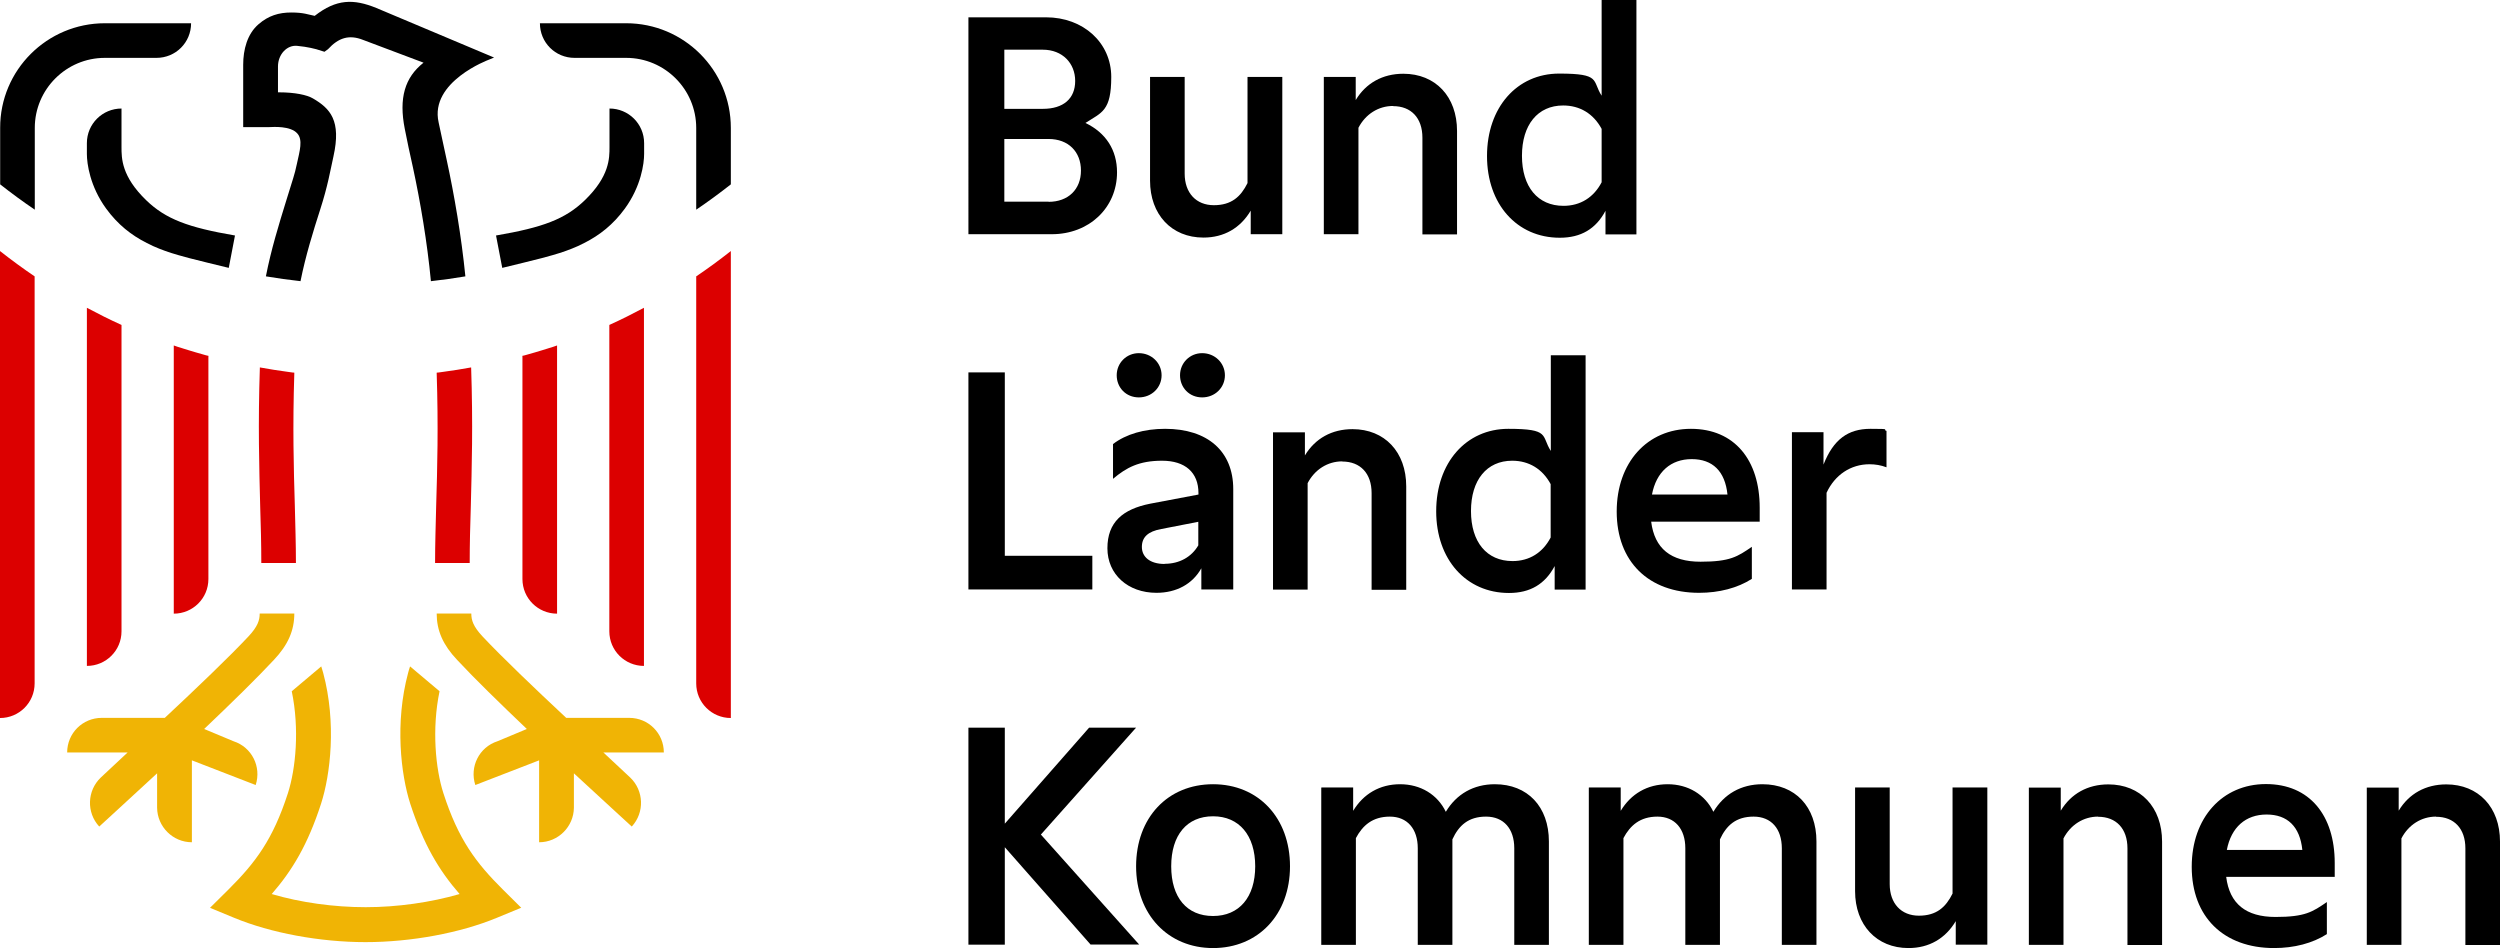 <?xml version="1.0" encoding="UTF-8"?>
<svg xmlns="http://www.w3.org/2000/svg" version="1.1" viewBox="0 0 1559.5 591.4">
  <defs>
    <style>
      .cls-1 {
        fill: #dc0000;
      }

      .cls-2 {
        fill: #f0b405;
      }

      .cls-3 {
        fill: none;
        stroke: #ff00b1;
        stroke-miterlimit: 10;
        stroke-width: 18.5px;
      }
    </style>
  </defs>
  <!-- Generator: Adobe Illustrator 28.6.0, SVG Export Plug-In . SVG Version: 1.2.0 Build 709)  -->
  <g>
    <g id="Ebene_1">
      <g id="Ebene_1-2" data-name="Ebene_1">
        <g id="Ebene_1-2">
          <g id="Ebene_1-2-2" data-name="Ebene_1-2">
            <g>
              <path class="cls-3" d="M108.4,469.6"/>
              <g>
                <g>
                  <path class="cls-1" d="M434.3,172.4v253.9c0,12,9.7,21.6,21.6,21.6V156.6c-7,5.5-14.2,10.8-21.6,15.8Z"/>
                  <path class="cls-1" d="M380.1,202.7v191.1c0,12,9.7,21.6,21.6,21.6v-223.4c-7.1,3.8-14.3,7.4-21.6,10.7h0Z"/>
                  <path class="cls-1" d="M325.9,222.2v139c0,12,9.7,21.6,21.6,21.6v-167.3c-1.7.6-3.4,1.2-5.2,1.7,0,0-.2,0-.3.1-1.4.4-2.8.9-4.2,1.3h0c-1.3.4-2.7.8-4,1.2-1.6.5-3.3,1-4.9,1.4-1,.3-2,.6-3.1.8v.2h.1Z"/>
                  <path d="M336.8,14.5c0,6,2.4,11.4,6.3,15.3,3.9,3.9,9.3,6.3,15.3,6.3h32.2c24.1,0,43.7,19.6,43.7,43.7v51c7.4-5,14.6-10.3,21.6-15.8v-35.2c0-36.1-29.3-65.3-65.3-65.3h-53.9.1Z"/>
                  <path d="M309.4,146.8l3.9,20.3c8.9-2.2,17.1-4.1,24.7-6.1,2.4-.6,4.6-1.3,6.9-1.9,5.6-1.6,10.7-3.4,15.6-5.6h0c1.3-.6,2.6-1.2,3.9-1.9,9.7-4.9,18.1-11.5,25.4-21.5,10.1-13.9,12-28,12-34.1v-6.7c0-12-9.7-21.6-21.6-21.6v24c0,7.1,0,18.3-15.4,33.2-12.2,11.8-26.2,17-55.4,22h0Z"/>
                  <path class="cls-1" d="M271.4,351.2h21.6c0-11.6.3-23.3.7-35.6.6-23.9,1.4-50.6.2-86.4-5.9,1.1-11.8,2-17.7,2.8-1,.1-1.9.2-2.9.4-.3,0-.6,0-.9.1,1.1,33.9.4,59.5-.3,82.5-.3,12.5-.7,24.3-.7,36.2h0Z"/>
                  <path class="cls-2" d="M328.5,454.8l-18.2,7.6c-11.4,3.7-17.5,15.9-13.8,27.3l39.8-15.4v51.1h0c11.9,0,21.6-9.7,21.7-21.6v-21.4c19.5,18.1,34.9,32,36.1,33.2h0c8.1-8.8,7.6-22.4-1-30.6-4.6-4.3-10.3-9.7-16.7-15.6h37.7c0-6-2.4-11.4-6.3-15.3s-9.3-6.3-15.3-6.3h-39.3c-19.7-18.4-40.2-38-52.2-50.8-5.8-6.2-7-10.1-7-14.3h-21.6c0,10.6,3.9,19.6,12.8,29,10.7,11.5,26.8,27.2,43.4,43h-.1Z"/>
                </g>
                <g>
                  <path class="cls-1" d="M21.6,172.4v253.9C21.6,438.3,11.9,447.9,0,447.9V156.6c7,5.5,14.2,10.8,21.6,15.8Z"/>
                  <path class="cls-1" d="M75.8,202.7v191.1c0,12-9.7,21.6-21.6,21.6v-223.4c7.1,3.8,14.3,7.4,21.6,10.7h0Z"/>
                  <path class="cls-1" d="M130,222.2v139c0,12-9.7,21.6-21.6,21.6v-167.3c1.7.6,3.4,1.2,5.2,1.7,0,0,.2,0,.3.1,1.4.4,2.8.9,4.2,1.3h0c1.3.4,2.7.8,4,1.2,1.6.5,3.3,1,4.9,1.4,1,.3,2,.6,3.1.8v.2h-.1Z"/>
                  <path d="M119.2,14.5c0,6-2.4,11.4-6.3,15.3s-9.3,6.3-15.3,6.3h-32.2c-24.1,0-43.7,19.6-43.7,43.7v51c-7.4-5-14.6-10.3-21.6-15.8v-35.2C0,43.7,29.4,14.5,65.4,14.5h53.9,0,0Z"/>
                  <path d="M146.6,146.8l-3.9,20.3c-8.9-2.2-17.1-4.1-24.7-6.1-2.4-.6-4.6-1.3-6.9-1.9-5.6-1.6-10.7-3.4-15.6-5.6h0c-1.3-.6-2.6-1.2-3.9-1.9-9.7-4.9-18.1-11.5-25.4-21.5-10.1-13.9-12-28-12-34.1v-6.7c0-12,9.7-21.6,21.6-21.6v24c0,7.1,0,18.3,15.4,33.2,12.2,11.8,26.2,17,55.4,22h0Z"/>
                  <path class="cls-1" d="M184.6,351.2h-21.6c0-11.6-.3-23.3-.7-35.6-.6-23.9-1.4-50.6-.2-86.4,5.9,1.1,11.8,2,17.7,2.8,1,.1,1.9.2,2.9.4.3,0,.6,0,.9.1-1.1,33.9-.4,59.5.3,82.5.3,12.5.7,24.3.7,36.2h0Z"/>
                  <path class="cls-2" d="M127.5,454.8l18.2,7.6c11.4,3.7,17.5,15.9,13.8,27.3l-39.8-15.4v51.1c0,0,0,0,0,0-11.9,0-21.6-9.7-21.7-21.6v-21.4c-19.5,18.1-34.9,32-36.1,33.2h0c-8.1-8.8-7.6-22.4,1-30.6,4.6-4.3,10.3-9.7,16.7-15.6h-37.7c0-6,2.4-11.4,6.3-15.3,3.9-3.9,9.3-6.3,15.3-6.3h39.3c19.7-18.4,40.2-38,52.2-50.8,5.8-6.2,7-10.1,7-14.3h21.6c0,10.6-3.9,19.6-12.8,29-10.7,11.5-26.8,27.2-43.4,43h0Z"/>
                  <path class="cls-2" d="M325,566.3l-15,6.2c-22.9,9.5-53.6,15.2-82,15.2s-59.1-5.7-82-15.2l-15-6.2,11.5-11.4c16.9-16.8,27.8-31.3,37.1-60.1,4.9-15.2,7.3-40.1,2.4-63.6l18.4-15.5c.5,1.6.9,3.1,1.2,4,8.4,31.3,4.5,63.6-1.3,81.6-8.3,25.6-18,41.7-30.8,56.4,17.9,5.3,38.8,8.2,58.6,8.2s40.7-3,58.6-8.2c-12.8-14.7-22.5-30.9-30.8-56.4-5.8-18.1-9.7-50.3-1.3-81.6.2-.9.7-2.4,1.2-4l18.4,15.5c-4.9,23.5-2.5,48.4,2.4,63.6,9.3,28.8,20.2,43.3,37.1,60.1l11.5,11.4h-.2,0Z"/>
                </g>
              </g>
              <g>
                <path d="M173.4,57.8h0c.7-.1,1.8-.1.4,0h-.4Z"/>
                <path d="M273.6,76.3c1.6,7.2,3.2,15.2,5.1,23.7,4.7,21.7,9.1,47.3,11.6,72.4h0c-7.1,1.2-14.2,2.2-21.5,3h0c-2.3-24.3-6.6-49.6-11.2-70.9-1.9-8.6-3.7-16.7-5.1-24.1-3.8-19.2,0-32.1,11.7-41.3l-37.7-14.2c-8.8-3.5-15.4-1.3-21.9,5.8l-2.2,1.6-5.1-1.6s-5.3-1.5-12-2.1c-6.3-.6-11.9,5.3-11.9,12.9v16.1c-.5,0-.9,0,0,0h.6c9.9,0,17.5,1.6,21.2,3.8,10.8,6.3,17.8,13.8,12.8,36.2-2,9-3.5,18.3-8.2,32.9-4.5,14-9.2,29.2-12.3,44.7v.2c-7.3-.8-14.5-1.8-21.6-3v-.2c3.2-16.4,8-32,12.7-47.2,4.2-13.8,5.1-15.6,6.6-22.8,1.8-8.2,3.8-14.9.3-18.9-4.3-4.9-14.9-4.1-17.7-4h-16.1v-38.9c0-9.4,2.5-19.2,9.6-25.3,6.1-5.3,12.6-7.3,20.4-7.3s10.5,1.3,14.6,2.1c13.5-10.6,24.3-10.7,38.5-4.9l73.4,30.9-3.4,1.4s-36.9,13.7-31.2,39h0Z"/>
              </g>
              <path class="cls-2" d="M200.8,421.6"/>
              <g>
                <path d="M604.1,10.8h48.4c23.3,0,40.7,15.9,40.7,37.2s-5.9,22.1-16.1,28.7c12.7,6.1,19.7,16.8,19.7,30.8,0,22.1-17.4,38.6-40.7,38.6h-52V10.7h0ZM650.5,67.9c12.9,0,20.2-6.4,20.2-17.4s-7.9-19.5-20.2-19.5h-24v36.9h24ZM654.1,125.9c12.3,0,20.2-7.8,20.2-19.5s-7.8-19.7-20.2-19.7h-27.6v39.1h27.6Z"/>
                <path d="M717.4,112.7V48h21.6v60.3c0,12.1,7.2,19.7,18.2,19.7s16.8-5.3,21-13.8V48h21.7v98.1h-19.7v-14.7c-6.4,10.8-16.6,16.8-29.5,16.8-19.9,0-33.3-14.4-33.3-35.5h0Z"/>
                <path d="M869,66.1c-9.1,0-17.2,5.1-21.6,13.6v66.4h-21.6V48h19.9v14.4c6.4-10.6,16.8-16.4,29.7-16.4,20,0,33.5,14.2,33.5,35.7v64.5h-21.6v-60.3c0-12.3-7-19.7-18.3-19.7h0Z"/>
                <path d="M927.6,97.3c0-30.3,18.7-51.4,45-51.4s20.4,4.3,26.5,13.8V0h21.7v146.2h-19.3v-14.7c-6,11.3-15.3,16.8-28.5,16.8-26.8,0-45.4-21-45.4-50.9h0ZM975.3,128.4c10.6,0,18.9-5.3,23.8-14.7v-33.3c-5.1-9.5-13.6-14.6-24-14.6-15.9,0-25.7,12.1-25.7,31.4s9.8,31.2,25.9,31.2h0Z"/>
              </g>
              <g>
                <path d="M626.8,346.7h54.6v21h-77.3v-135.4h22.7v114.4Z"/>
                <path d="M721.4,369.8c-17.8,0-30.6-11.5-30.6-27.8s9.6-24.4,26.7-27.8l30.1-5.7v-.9c0-12.9-8.3-20.2-22.7-20.2s-22.3,4.3-30.6,11.3v-21.7c8.1-6.2,19.5-9.5,32.5-9.5,26.5,0,42.5,14,42.5,37.6v62.6h-19.9v-13.2c-5.5,9.8-15.5,15.3-28,15.3h0ZM710.4,220.3c7.9,0,14.2,6.1,14.2,13.8s-6.2,13.8-14.2,13.8-13.8-6.1-13.8-13.8,6.1-13.8,13.8-13.8ZM726.5,351.7c9.3,0,16.8-4.3,21-11.5v-14.7l-23.1,4.5c-8.3,1.5-12.1,5.1-12.1,11.2s4.9,10.6,14.2,10.6h0ZM749.9,220.3c7.9,0,14.2,6.1,14.2,13.8s-6.2,13.8-14.2,13.8-13.8-6.1-13.8-13.8,6.1-13.8,13.8-13.8Z"/>
                <path d="M837.3,287.8c-9.1,0-17.2,5.1-21.6,13.6v66.4h-21.6v-98.1h19.9v14.4c6.4-10.6,16.8-16.4,29.7-16.4,20,0,33.5,14.2,33.5,35.7v64.5h-21.6v-60.3c0-12.3-7-19.7-18.3-19.7h0Z"/>
                <path d="M895.9,318.9c0-30.3,18.7-51.4,45-51.4s20.4,4.3,26.5,13.8v-59.7h21.7v146.2h-19.3v-14.7c-6,11.3-15.3,16.8-28.5,16.8-26.8,0-45.4-21-45.4-50.9h0ZM943.5,350c10.6,0,18.9-5.3,23.8-14.7v-33.3c-5.1-9.5-13.6-14.6-24-14.6-15.9,0-25.7,12.1-25.7,31.4s9.8,31.2,25.9,31.2h0Z"/>
                <path d="M1008.5,319.1c0-30.6,19.1-51.6,46.3-51.6s42.9,19.5,42.9,49.2v8.7h-67.7c2.1,16.8,12.3,25,30.8,25s23.1-3.2,32-9.3v20c-8.9,5.7-20.4,8.7-32.9,8.7-31.6,0-51.4-19.5-51.4-50.7h0ZM1077.6,308.5c-1.5-14.6-9.3-22.1-22.3-22.1s-22.1,7.9-24.8,22.1h47.1Z"/>
                <path d="M1117.8,269.6h19.7v20.2c6.2-15.7,15.3-22.3,29.3-22.3s7,.4,10,1.3v22.7c-3.4-1.3-7-1.9-10.6-1.9-11.7,0-21.6,6.6-26.8,17.8v60.3h-21.6v-98.1h0Z"/>
              </g>
              <g>
                <path d="M626.8,528.6v60.7h-22.7v-135.4h22.7v59.9l52.6-59.9h29.3l-59.4,66.7,61.3,68.6h-30.3l-53.5-60.7h0Z"/>
                <path d="M708.7,540.4c0-30.3,19.7-51.2,48-51.2s48,21,48,51.2-19.9,51-48,51-48-21-48-51ZM756.7,571.4c16.3,0,26.3-11.7,26.3-31s-10-31.2-26.3-31.2-26.1,11.7-26.1,31.2,9.8,31,26.1,31Z"/>
                <path d="M824.4,491.2h19.7v14.6c6.4-10.6,16.6-16.6,29.3-16.6s23.3,6.4,28.5,17.2c6.6-11,17.2-17.2,30.6-17.2,20.4,0,33.7,14,33.7,35.7v64.5h-21.6v-60.3c0-12.1-6.6-19.7-17.6-19.7s-17,5.5-21,14.2v65.8h-21.6v-60.3c0-12.1-6.6-19.7-17.4-19.7s-17,5.5-21.2,13.4v66.6h-21.6v-98.1h.2,0Z"/>
                <path d="M991.3,491.2h19.7v14.6c6.4-10.6,16.6-16.6,29.3-16.6s23.3,6.4,28.5,17.2c6.6-11,17.2-17.2,30.6-17.2,20.4,0,33.7,14,33.7,35.7v64.5h-21.6v-60.3c0-12.1-6.6-19.7-17.6-19.7s-17,5.5-21,14.2v65.8h-21.6v-60.3c0-12.1-6.6-19.7-17.4-19.7s-17,5.5-21.2,13.4v66.6h-21.6v-98.1h.2,0Z"/>
                <path d="M1157.2,555.9v-64.7h21.6v60.3c0,12.1,7.2,19.7,18.2,19.7s16.8-5.3,21-13.8v-66.2h21.7v98.1h-19.7v-14.7c-6.4,10.8-16.6,16.8-29.5,16.8-19.9,0-33.3-14.4-33.3-35.5h0Z"/>
                <path d="M1308.8,509.4c-9.1,0-17.2,5.1-21.6,13.6v66.4h-21.6v-98.1h19.9v14.4c6.4-10.6,16.8-16.4,29.7-16.4,20,0,33.5,14.2,33.5,35.7v64.5h-21.6v-60.3c0-12.3-7-19.7-18.3-19.7h0Z"/>
                <path d="M1367.2,540.7c0-30.6,19.1-51.6,46.3-51.6s42.9,19.5,42.9,49.2v8.7h-67.7c2.1,16.8,12.3,25,30.8,25s23.1-3.2,32-9.3v20c-8.9,5.7-20.4,8.7-32.9,8.7-31.6,0-51.4-19.5-51.4-50.7h0ZM1436.2,530.2c-1.5-14.6-9.3-22.1-22.3-22.1s-22.1,7.9-24.8,22.1h47.1Z"/>
                <path d="M1519.6,509.4c-9.1,0-17.2,5.1-21.6,13.6v66.4h-21.6v-98.1h19.9v14.4c6.4-10.6,16.8-16.4,29.7-16.4,20,0,33.5,14.2,33.5,35.7v64.5h-21.6v-60.3c0-12.3-7-19.7-18.3-19.7h0Z"/>
              </g>
            </g>
          </g>
        </g>
      </g>
    </g>
  </g>
</svg>